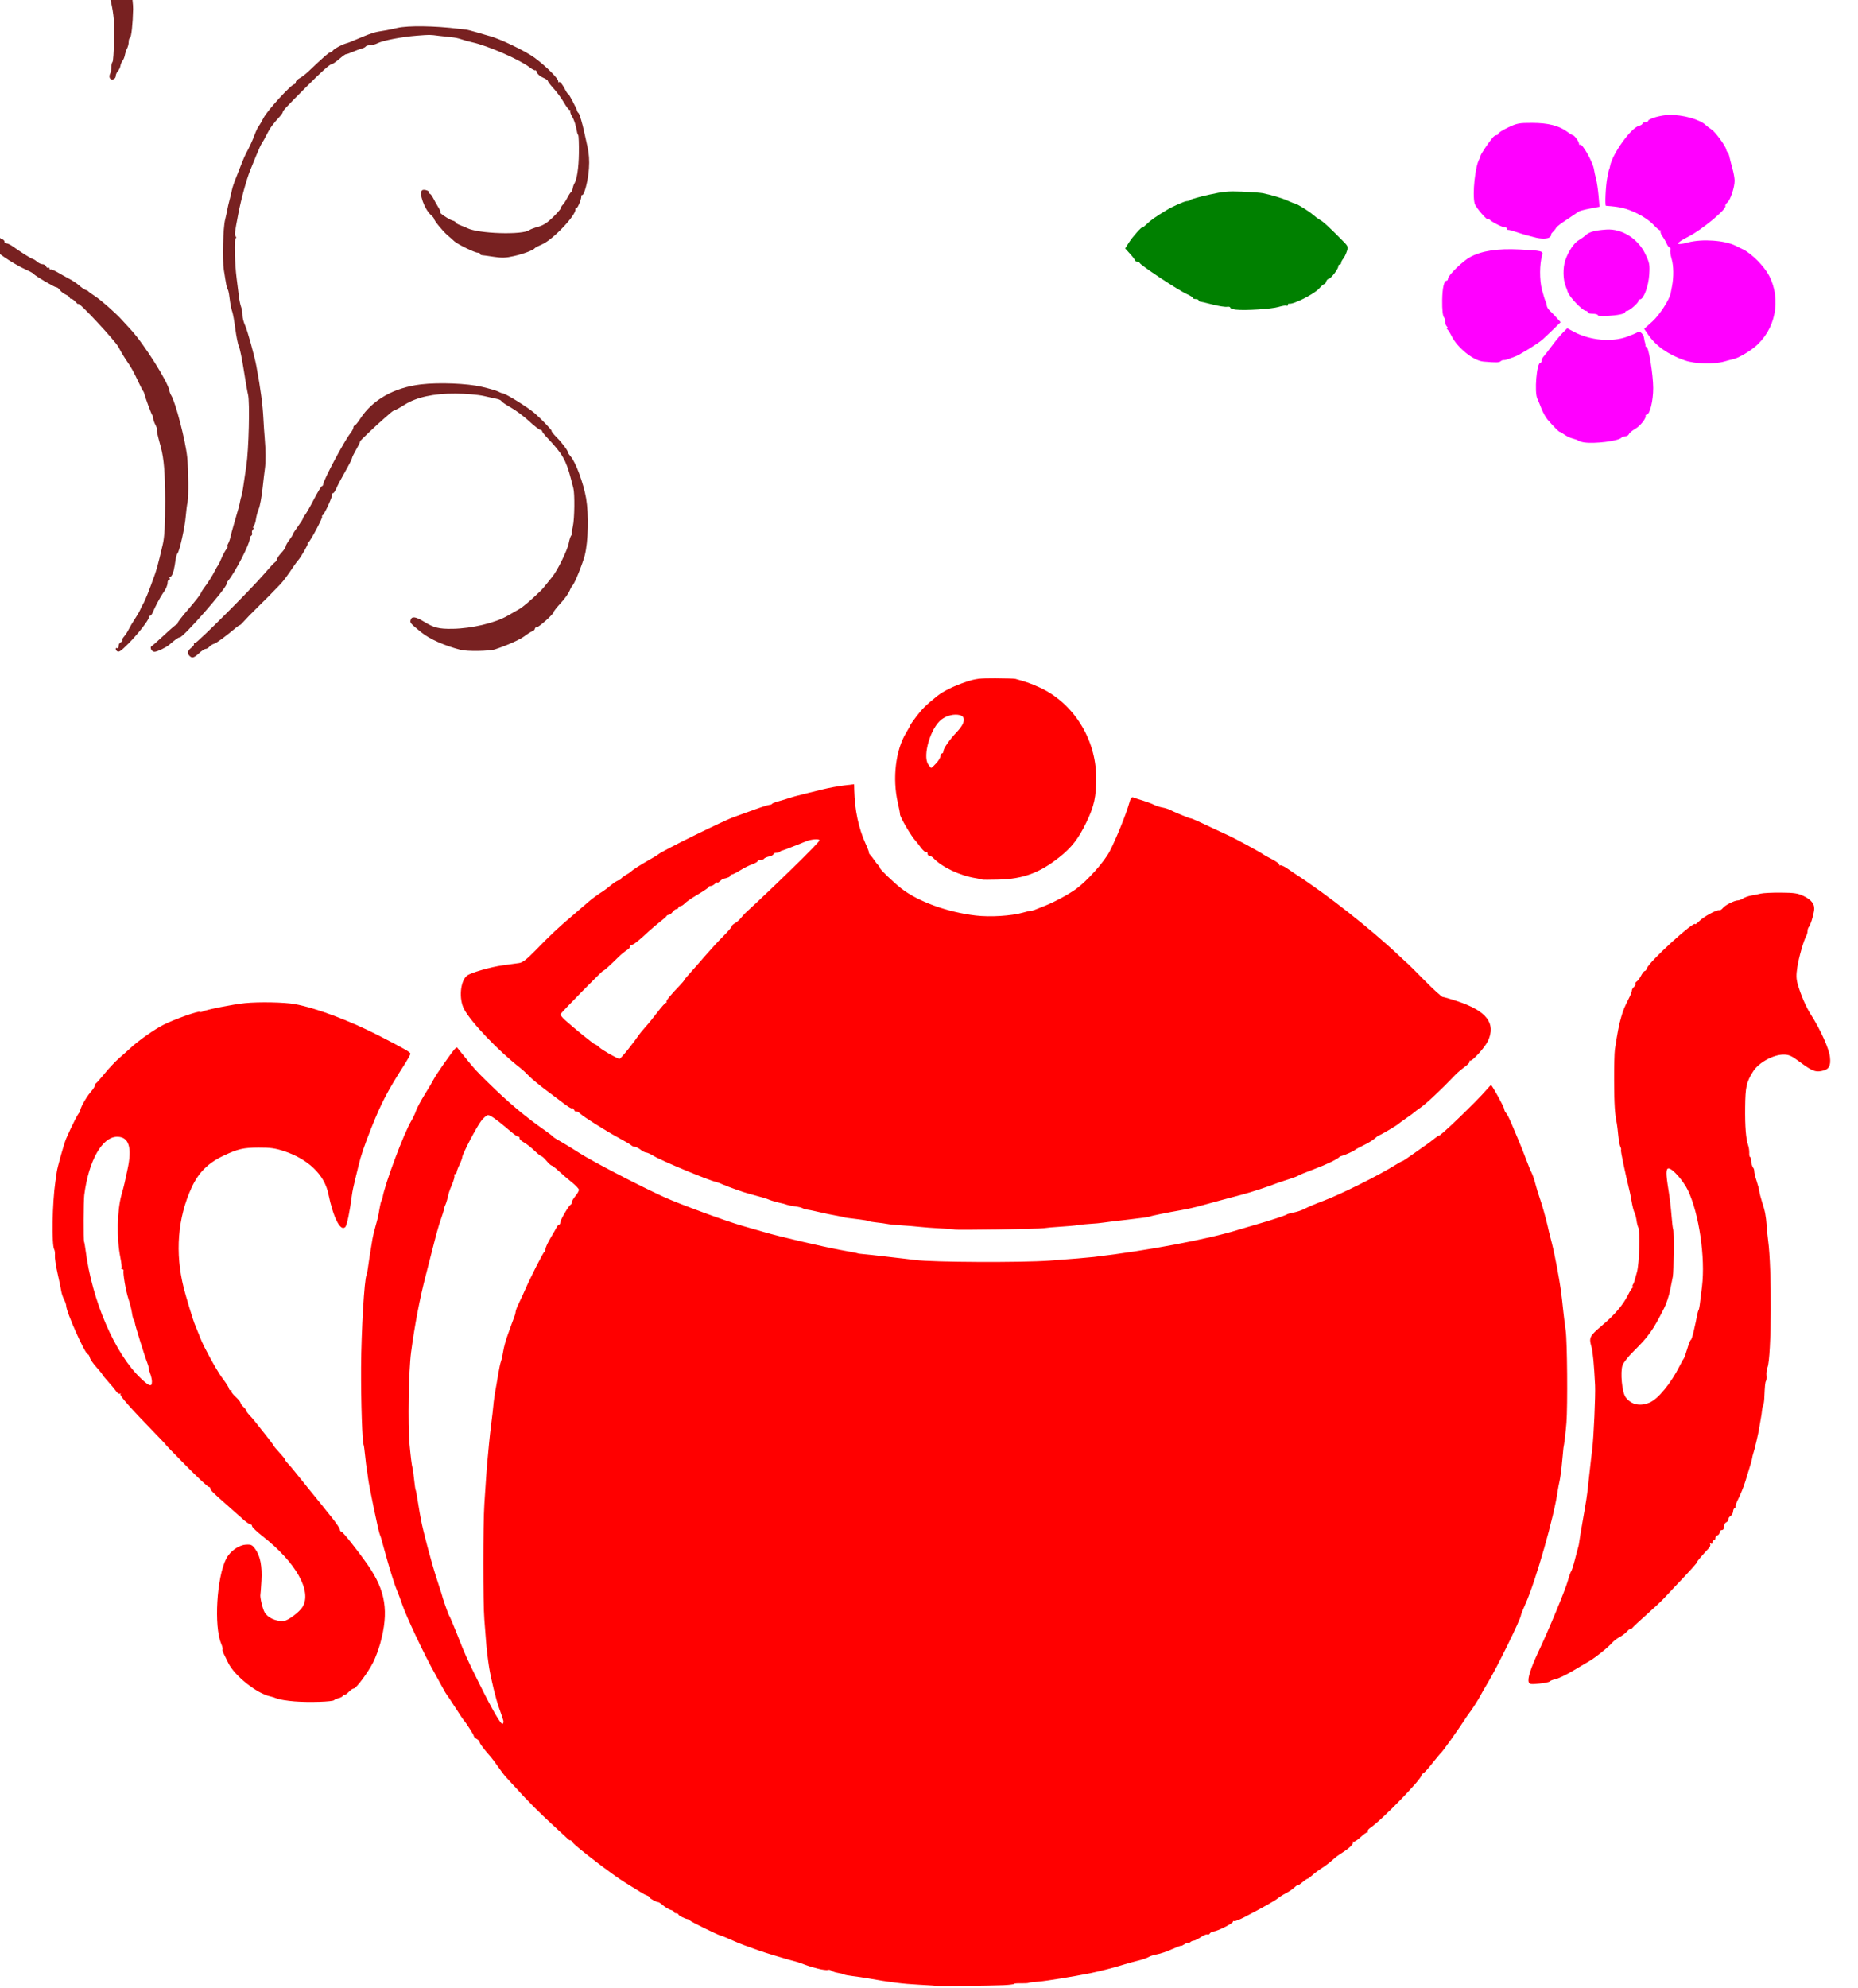 <?xml version="1.0" encoding="UTF-8" standalone="no"?>
<!-- Created with Inkscape (http://www.inkscape.org/) -->
<svg
   xmlns:dc="http://purl.org/dc/elements/1.1/"
   xmlns:cc="http://creativecommons.org/ns#"
   xmlns:rdf="http://www.w3.org/1999/02/22-rdf-syntax-ns#"
   xmlns:svg="http://www.w3.org/2000/svg"
   xmlns="http://www.w3.org/2000/svg"
   xmlns:sodipodi="http://sodipodi.sourceforge.net/DTD/sodipodi-0.dtd"
   xmlns:inkscape="http://www.inkscape.org/namespaces/inkscape"
   id="svg3353"
   sodipodi:version="0.32"
   inkscape:version="0.46"
   width="1290"
   height="1380"
   version="1.0"
   sodipodi:docname="TeaPot.svg"
   inkscape:output_extension="org.inkscape.output.svg.inkscape">
  <defs
     id="defs3356">
    <inkscape:perspective
       sodipodi:type="inkscape:persp3d"
       inkscape:vp_x="0 : 526.18109 : 1"
       inkscape:vp_y="0 : 1000 : 0"
       inkscape:vp_z="744.09448 : 526.18109 : 1"
       inkscape:persp3d-origin="372.04724 : 350.78739 : 1"
       id="perspective3360" />
  </defs>
  <sodipodi:namedview
     inkscape:window-height="1002"
     inkscape:window-width="1280"
     inkscape:pageshadow="2"
     inkscape:pageopacity="0.0"
     guidetolerance="10.0"
     gridtolerance="10.0"
     objecttolerance="10.0"
     borderopacity="1.0"
     bordercolor="#666666"
     pagecolor="#ffffff"
     id="base"
     showgrid="false"
     inkscape:zoom="0.33478261"
     inkscape:cx="640.55644"
     inkscape:cy="386.39858"
     inkscape:window-x="1276"
     inkscape:window-y="92"
     inkscape:current-layer="svg3353" />
  <path
     id="path3402"
     style="fill:#ff0000"
     d="M 650.712,1378.359 C 650.588,1378.246 644.862,1377.86 637.987,1377.503 C 626.796,1376.921 618.236,1375.851 602.487,1373.066 C 599.737,1372.58 595.066,1371.895 592.107,1371.543 C 589.147,1371.192 586.307,1370.646 585.795,1370.33 C 585.283,1370.013 583.43,1369.531 581.676,1369.257 C 579.922,1368.984 577.93,1368.302 577.25,1367.742 C 576.569,1367.182 575.412,1366.955 574.679,1367.236 C 573.945,1367.518 570.902,1367.12 567.916,1366.352 C 562.927,1365.07 561.214,1364.524 555.487,1362.391 C 554.387,1361.981 552.98,1361.537 552.361,1361.404 C 549.375,1360.761 529.921,1354.943 527.487,1353.964 C 526.387,1353.522 523.237,1352.395 520.487,1351.459 C 517.737,1350.524 514.137,1349.17 512.487,1348.449 C 502.935,1344.277 501.385,1343.632 500.375,1343.41 C 498.363,1342.968 479.498,1333.713 478.987,1332.917 C 478.712,1332.489 478.037,1332.084 477.487,1332.017 C 475.556,1331.781 470.987,1329.452 470.987,1328.704 C 470.987,1328.288 470.312,1327.948 469.487,1327.948 C 468.662,1327.948 467.987,1327.547 467.987,1327.056 C 467.987,1326.566 466.947,1325.904 465.675,1325.585 C 464.404,1325.266 462.072,1323.894 460.492,1322.537 C 458.913,1321.18 457.366,1320.121 457.054,1320.184 C 456.047,1320.385 450.987,1317.65 450.987,1316.904 C 450.987,1316.507 450.2,1315.917 449.237,1315.594 C 448.275,1315.271 446.604,1314.431 445.525,1313.727 C 443.737,1312.562 438.031,1309.029 433.801,1306.468 C 425.698,1301.563 399.485,1281.496 397.524,1278.697 C 396.679,1277.49 395.987,1276.828 395.987,1277.226 C 395.987,1277.623 395.154,1277.161 394.136,1276.198 C 393.119,1275.236 388.126,1270.623 383.042,1265.948 C 373.88,1257.522 366.389,1249.966 357.893,1240.58 C 355.47,1237.902 352.571,1234.752 351.45,1233.58 C 350.33,1232.407 347.871,1229.198 345.984,1226.448 C 344.098,1223.698 341.757,1220.548 340.782,1219.448 C 335.874,1213.907 332.987,1210.076 332.987,1209.101 C 332.987,1208.506 332.087,1207.537 330.987,1206.948 C 329.887,1206.359 328.987,1205.457 328.987,1204.942 C 328.987,1204.122 323.347,1195.283 321.972,1193.948 C 321.689,1193.673 318.996,1189.623 315.987,1184.948 C 312.978,1180.273 310.285,1176.223 310.002,1175.948 C 309.719,1175.673 308.536,1173.648 307.373,1171.448 C 306.21,1169.248 303.735,1164.748 301.873,1161.448 C 294.601,1148.563 282.03,1121.916 279.099,1113.172 C 278.043,1110.024 276.427,1105.694 275.508,1103.55 C 273.785,1099.532 270.125,1087.728 266.793,1075.448 C 264.506,1067.016 264.453,1066.84 263.662,1064.948 C 262.719,1062.694 256.152,1031.112 255.551,1025.948 C 255.264,1023.473 254.846,1020.548 254.624,1019.448 C 254.401,1018.348 253.903,1014.305 253.517,1010.463 C 253.13,1006.621 252.678,1003.246 252.512,1002.963 C 251.52,1001.275 250.59,973.433 250.706,948.948 C 250.824,924.102 252.991,887.369 254.48,884.959 C 254.726,884.561 255.175,882.258 255.479,879.842 C 255.961,876.001 257.041,869.115 258.645,859.664 C 258.905,858.132 259.769,854.532 260.566,851.664 C 262.539,844.555 262.648,844.079 263.484,838.948 C 263.888,836.473 264.491,833.998 264.824,833.448 C 265.158,832.898 265.516,831.885 265.621,831.196 C 266.954,822.407 280.429,786.424 285.561,777.948 C 286.726,776.023 288.203,772.873 288.843,770.948 C 289.483,769.023 292.252,763.848 294.998,759.448 C 297.743,755.048 300.529,750.323 301.191,748.948 C 302.512,746.2 313.633,730.262 315.753,728.079 C 316.484,727.326 317.227,726.876 317.403,727.079 C 317.579,727.282 319.828,730.054 322.4,733.239 C 329.784,742.382 330.041,742.665 338.747,751.223 C 353.193,765.424 364.483,774.902 379.372,785.33 C 381.635,786.915 383.712,788.542 383.987,788.945 C 384.262,789.349 386.287,790.652 388.487,791.84 C 390.687,793.028 396.987,796.882 402.487,800.404 C 411.442,806.137 443.841,822.973 460.987,830.802 C 471.686,835.687 504.532,847.749 515.487,850.815 C 519.337,851.893 526.312,853.899 530.987,855.274 C 541.233,858.287 571.03,865.242 583.487,867.529 C 594.285,869.511 595.487,869.752 595.487,869.94 C 595.487,870.019 597.512,870.261 599.987,870.476 C 602.462,870.692 608.312,871.33 612.987,871.894 C 617.662,872.459 623.737,873.156 626.487,873.442 C 629.237,873.728 633.357,874.216 635.642,874.525 C 647.182,876.085 709.571,876.369 728.73,874.947 C 745.015,873.739 755.357,872.882 759.487,872.399 C 796.427,868.076 838.973,860.065 859.987,853.474 C 862.462,852.698 867.862,851.108 871.987,849.941 C 881.641,847.209 892.209,843.739 893.487,842.88 C 894.037,842.511 896.287,841.887 898.487,841.493 C 900.687,841.1 904.062,839.922 905.987,838.876 C 907.912,837.83 913.762,835.368 918.987,833.404 C 930.945,828.91 957.821,815.497 968.971,808.458 C 971.158,807.078 973.222,805.948 973.559,805.948 C 973.895,805.948 977.466,803.586 981.494,800.698 C 985.522,797.811 989.818,794.773 991.041,793.948 C 992.265,793.123 994.553,791.396 996.126,790.109 C 997.7,788.823 998.987,787.974 998.987,788.223 C 998.987,789.635 1025.709,763.934 1031.873,756.593 C 1033.654,754.473 1035.221,752.898 1035.357,753.093 C 1038.097,757.039 1044.243,768.384 1044.347,769.69 C 1044.424,770.657 1044.999,771.898 1045.624,772.448 C 1046.249,772.998 1047.979,776.373 1049.468,779.948 C 1050.957,783.523 1053.233,788.923 1054.525,791.948 C 1055.818,794.973 1058.044,800.598 1059.471,804.448 C 1060.898,808.298 1062.655,812.573 1063.375,813.948 C 1064.095,815.323 1065.253,818.698 1065.949,821.448 C 1066.644,824.198 1068.037,828.758 1069.043,831.582 C 1070.61,835.98 1073.195,845.128 1074.586,851.198 C 1074.806,852.161 1075.168,853.736 1075.388,854.698 C 1075.609,855.661 1076.533,859.309 1077.443,862.805 C 1078.353,866.301 1079.935,873.726 1080.959,879.305 C 1083.531,893.322 1083.899,895.894 1085.481,910.948 C 1085.799,913.973 1086.508,919.606 1087.056,923.467 C 1088.111,930.886 1088.473,975.588 1087.575,987.448 C 1087.131,993.311 1085.958,1003.096 1085.478,1004.948 C 1085.407,1005.223 1084.998,1009.498 1084.571,1014.448 C 1084.144,1019.398 1083.348,1025.473 1082.802,1027.948 C 1082.257,1030.423 1081.69,1033.348 1081.543,1034.448 C 1079.194,1052.018 1066.3,1097.257 1059.072,1113.291 C 1057.375,1117.055 1055.987,1120.53 1055.987,1121.014 C 1055.987,1123.465 1039.296,1157.503 1032.973,1167.948 C 1030.808,1171.523 1028.483,1175.573 1027.805,1176.948 C 1026.609,1179.376 1021.414,1187.429 1019.741,1189.448 C 1019.286,1189.998 1017.692,1192.334 1016.2,1194.64 C 1011.825,1201.4 1001.837,1215.362 1000.6,1216.448 C 999.973,1216.998 997.065,1220.486 994.137,1224.198 C 991.21,1227.911 988.404,1230.948 987.901,1230.948 C 987.398,1230.948 986.987,1231.456 986.987,1232.077 C 986.987,1234.85 958.934,1263.661 951.477,1268.547 C 950.117,1269.438 949.259,1270.579 949.57,1271.082 C 949.881,1271.586 949.765,1271.886 949.311,1271.75 C 948.858,1271.614 946.711,1273.149 944.54,1275.163 C 942.37,1277.176 940.163,1278.557 939.636,1278.231 C 939.109,1277.906 938.957,1278.091 939.298,1278.643 C 939.949,1279.695 937.092,1282.548 932.314,1285.617 C 928.493,1288.071 927.949,1288.483 924.487,1291.544 C 922.837,1293.003 919.719,1295.322 917.558,1296.698 C 915.397,1298.074 912.476,1300.268 911.068,1301.574 C 909.66,1302.88 908.2,1303.948 907.824,1303.948 C 907.448,1303.948 905.756,1305.113 904.064,1306.537 C 902.372,1307.961 900.987,1308.843 900.987,1308.498 C 900.987,1308.153 899.975,1308.827 898.737,1309.996 C 897.5,1311.166 894.786,1312.999 892.707,1314.071 C 890.627,1315.143 888.081,1316.743 887.048,1317.628 C 885.216,1319.196 876.998,1323.824 864.093,1330.554 C 860.576,1332.388 857.314,1333.65 856.843,1333.359 C 856.372,1333.068 855.987,1333.274 855.987,1333.816 C 855.987,1334.97 845.353,1340.319 842.627,1340.537 C 841.604,1340.619 840.417,1341.252 839.989,1341.945 C 839.561,1342.638 838.785,1342.942 838.266,1342.62 C 837.746,1342.299 835.695,1343.142 833.707,1344.492 C 831.719,1345.843 829.484,1346.948 828.74,1346.948 C 827.996,1346.948 826.847,1347.488 826.187,1348.148 C 825.527,1348.808 824.987,1348.981 824.987,1348.533 C 824.987,1348.085 823.862,1348.455 822.487,1349.356 C 821.112,1350.257 819.987,1350.778 819.987,1350.513 C 819.987,1350.248 817.093,1351.33 813.556,1352.917 C 810.018,1354.504 805.419,1356.074 803.335,1356.405 C 801.251,1356.736 798.632,1357.577 797.516,1358.273 C 796.4,1358.968 793.012,1360.121 789.987,1360.835 C 786.962,1361.548 782.012,1362.926 778.987,1363.896 C 773.94,1365.515 763.082,1368.29 756.987,1369.518 C 745.495,1371.835 726.052,1374.985 721.141,1375.327 C 717.831,1375.557 714.755,1375.949 714.305,1376.198 C 713.855,1376.447 711.35,1376.593 708.737,1376.523 C 706.125,1376.453 703.987,1376.64 703.987,1376.94 C 703.987,1377.239 700.725,1377.635 696.737,1377.819 C 688.08,1378.219 651.034,1378.654 650.712,1378.359 z M 349.459,1194.177 C 349.236,1193.226 347.908,1189.298 346.507,1185.448 C 344.32,1179.44 340.868,1165.311 339.542,1156.948 C 338.683,1151.531 337.746,1143.435 337.414,1138.565 C 337.222,1135.751 336.71,1129.173 336.276,1123.948 C 335.356,1112.873 335.365,1057.809 336.289,1043.948 C 336.637,1038.723 337.155,1030.848 337.439,1026.448 C 337.724,1022.048 338.185,1016.198 338.465,1013.448 C 338.744,1010.698 339.229,1005.523 339.542,1001.948 C 339.856,998.373 340.584,991.848 341.161,987.448 C 341.738,983.048 342.333,977.835 342.483,975.863 C 342.732,972.588 343.629,966.507 344.611,961.448 C 344.824,960.348 345.453,956.647 346.008,953.223 C 346.563,949.8 347.399,945.975 347.866,944.723 C 348.333,943.472 349.031,940.294 349.418,937.66 C 349.804,935.027 351.246,929.852 352.62,926.16 C 353.995,922.469 355.246,918.998 355.4,918.448 C 355.554,917.898 356.199,916.181 356.833,914.633 C 357.468,913.085 357.987,911.209 357.987,910.465 C 357.987,909.721 359.058,906.938 360.367,904.28 C 361.676,901.623 363.516,897.648 364.455,895.448 C 367.893,887.396 377.25,868.948 377.896,868.948 C 378.262,868.948 378.63,868.038 378.714,866.925 C 378.798,865.813 380.356,862.404 382.177,859.35 C 383.997,856.296 385.931,852.931 386.474,851.873 C 387.017,850.814 387.805,849.948 388.224,849.948 C 388.644,849.948 388.987,849.28 388.987,848.463 C 388.987,846.832 394.933,836.649 396.198,836.115 C 396.632,835.931 396.987,835.178 396.987,834.441 C 396.987,833.704 398.112,831.765 399.487,830.13 C 400.862,828.496 401.965,826.549 401.937,825.804 C 401.91,825.058 399.627,822.648 396.864,820.448 C 394.1,818.248 390.036,814.761 387.832,812.698 C 385.627,810.636 383.451,808.948 382.994,808.948 C 382.538,808.948 380.934,807.486 379.43,805.698 C 377.926,803.911 376.31,802.448 375.838,802.448 C 375.367,802.448 373.187,800.706 370.993,798.577 C 368.799,796.448 365.538,793.9 363.746,792.915 C 361.953,791.93 360.6,790.634 360.737,790.036 C 360.875,789.438 360.542,788.948 359.998,788.948 C 358.988,788.948 357.405,787.782 351.08,782.378 C 344.788,777.002 340.343,773.948 338.81,773.948 C 337.991,773.948 335.943,775.664 334.257,777.762 C 331.08,781.715 321.013,800.949 320.953,803.18 C 320.934,803.877 320.05,806.248 318.987,808.448 C 317.924,810.648 317.04,813.011 317.021,813.698 C 317.002,814.386 316.51,814.948 315.928,814.948 C 315.346,814.948 315.139,815.385 315.469,815.918 C 315.798,816.452 315.118,819.097 313.957,821.796 C 312.796,824.495 311.723,827.321 311.573,828.076 C 310.983,831.042 309.681,835.499 309.128,836.448 C 308.807,836.998 308.421,838.241 308.27,839.211 C 308.119,840.18 307.078,843.555 305.957,846.711 C 304.836,849.866 302.858,856.723 301.563,861.948 C 300.267,867.173 297.604,877.575 295.645,885.064 C 291.531,900.794 287.873,919.902 285.426,938.448 C 283.71,951.454 283.081,988.771 284.347,1002.448 C 285.183,1011.47 285.875,1017.004 286.396,1018.818 C 286.654,1019.715 287.163,1023.373 287.528,1026.948 C 287.892,1030.523 288.365,1033.734 288.577,1034.083 C 288.789,1034.432 289.398,1037.582 289.929,1041.083 C 290.461,1044.584 291.121,1048.573 291.396,1049.948 C 291.671,1051.323 292.099,1053.613 292.346,1055.037 C 293.503,1061.695 299.565,1084.553 302.798,1094.448 C 304.775,1100.498 306.442,1105.673 306.503,1105.948 C 307.122,1108.746 311.221,1120.542 311.861,1121.371 C 312.319,1121.963 314.825,1127.848 317.429,1134.448 C 323.399,1149.58 323.757,1150.375 332.642,1168.287 C 341.819,1186.789 347.837,1197.159 348.983,1196.45 C 349.468,1196.151 349.682,1195.128 349.459,1194.177 z M 204.487,1180.857 C 199.537,1180.461 194.137,1179.605 192.487,1178.954 C 190.837,1178.303 188.716,1177.614 187.774,1177.424 C 178.462,1175.539 162.759,1163.066 158.46,1154.137 C 157.483,1152.108 156.088,1149.274 155.361,1147.838 C 154.634,1146.403 154.259,1145.01 154.526,1144.742 C 154.794,1144.474 154.35,1142.668 153.539,1140.728 C 148.467,1128.589 150.454,1094.942 157.01,1081.948 C 159.623,1076.768 165.646,1072.406 170.633,1072.08 C 174.318,1071.84 175.05,1072.18 177.203,1075.129 C 180.699,1079.917 182.091,1087.04 181.509,1097.166 C 181.234,1101.961 180.919,1106.236 180.81,1106.666 C 180.373,1108.389 182.305,1116.606 183.719,1119.035 C 185.985,1122.927 191.597,1125.462 197.066,1125.063 C 199.876,1124.858 207.85,1118.906 210.022,1115.391 C 216.791,1104.438 205.487,1084.365 182.339,1066.233 C 178.295,1063.066 174.987,1059.906 174.987,1059.211 C 174.987,1058.516 174.424,1057.936 173.737,1057.921 C 173.049,1057.907 170.65,1056.219 168.406,1054.171 C 166.161,1052.124 161.231,1047.748 157.45,1044.448 C 147.921,1036.131 145.987,1034.198 145.987,1032.994 C 145.987,1032.419 145.471,1031.948 144.84,1031.948 C 144.209,1031.948 137.232,1025.423 129.335,1017.448 C 121.438,1009.473 115.121,1002.948 115.297,1002.948 C 115.472,1002.948 111.762,998.997 107.052,994.168 C 90.949,977.662 83.03,968.687 83.663,967.663 C 84.011,967.1 83.826,966.93 83.251,967.285 C 82.676,967.64 81.523,966.922 80.688,965.689 C 79.854,964.457 77.343,961.423 75.107,958.948 C 72.872,956.473 71.031,954.205 71.015,953.908 C 71,953.611 69.169,951.361 66.946,948.908 C 64.724,946.455 62.65,943.436 62.338,942.198 C 62.026,940.961 61.423,939.948 60.999,939.948 C 59.133,939.948 45.987,910.539 45.987,906.363 C 45.987,905.53 45.304,903.528 44.469,901.914 C 43.634,900.299 42.773,897.734 42.556,896.213 C 42.338,894.692 41.195,889.185 40.016,883.975 C 38.837,878.764 37.99,873.133 38.134,871.46 C 38.278,869.788 38.066,867.885 37.662,867.232 C 35.822,864.254 36.317,834.465 38.443,820.233 C 38.79,817.915 39.24,814.765 39.443,813.233 C 39.859,810.105 44.53,793.529 45.864,790.448 C 49.975,780.955 54.607,771.948 55.38,771.948 C 55.897,771.948 56.058,771.685 55.737,771.365 C 54.872,770.5 59.456,761.969 62.945,757.948 C 64.616,756.023 65.983,753.923 65.985,753.281 C 65.986,752.64 66.324,751.965 66.737,751.781 C 67.149,751.598 69.868,748.523 72.778,744.948 C 75.687,741.373 80.149,736.648 82.693,734.448 C 85.236,732.248 88.705,729.147 90.402,727.556 C 96.06,722.253 107.414,714.282 113.869,711.082 C 121.518,707.291 137.877,701.505 138.679,702.307 C 138.993,702.621 139.978,702.491 140.868,702.019 C 143.31,700.723 161.762,697.073 170.117,696.232 C 179.806,695.258 197.716,695.612 204.778,696.917 C 219.617,699.66 243.187,708.526 263.487,719.001 C 281.41,728.249 284.969,730.301 284.979,731.39 C 284.983,731.908 282.813,735.733 280.157,739.89 C 268.948,757.428 264.645,765.705 257.773,782.948 C 253.135,794.583 250.425,802.57 248.949,808.948 C 248.503,810.873 247.4,815.373 246.496,818.948 C 245.593,822.523 244.655,827.023 244.413,828.948 C 242.948,840.568 240.902,850.462 239.718,851.646 C 236.369,854.994 231.401,845.206 227.944,828.448 C 225.223,815.258 213.817,804.367 196.987,798.889 C 190.991,796.938 187.481,796.459 179.487,796.504 C 168.923,796.563 165.271,797.405 155.335,802.069 C 144.481,807.164 137.895,813.718 133.017,824.281 C 123.344,845.224 121.442,869.569 127.576,893.948 C 128.946,899.394 134.137,916.564 134.982,918.448 C 135.476,919.548 136.832,922.923 137.997,925.948 C 139.161,928.973 140.812,932.798 141.666,934.448 C 147.831,946.356 151.659,952.924 155.059,957.427 C 157.219,960.289 158.987,963.151 158.987,963.789 C 158.987,964.426 159.512,964.948 160.154,964.948 C 160.795,964.948 161.032,965.236 160.681,965.588 C 160.329,965.94 161.604,967.659 163.514,969.409 C 165.424,971.158 166.987,973.051 166.987,973.614 C 166.987,974.177 167.887,975.453 168.987,976.448 C 170.087,977.444 170.987,978.618 170.987,979.058 C 170.987,979.497 171.999,980.924 173.237,982.228 C 174.474,983.531 176.162,985.475 176.987,986.546 C 177.812,987.617 181.074,991.722 184.237,995.668 C 187.399,999.613 189.987,1003.071 189.987,1003.351 C 189.987,1003.632 191.781,1005.793 193.975,1008.155 C 196.168,1010.516 197.968,1012.768 197.975,1013.159 C 197.981,1013.55 198.802,1014.675 199.799,1015.659 C 200.796,1016.643 203.378,1019.698 205.538,1022.448 C 207.697,1025.198 211.719,1030.197 214.476,1033.557 C 219.46,1039.632 221.059,1041.614 230.856,1053.862 C 233.678,1057.39 235.987,1060.877 235.987,1061.612 C 235.987,1062.347 236.4,1062.948 236.904,1062.948 C 237.922,1062.948 248.107,1075.772 255.344,1086.165 C 267.8,1104.054 270.087,1118.447 263.998,1140.64 C 262.881,1144.714 260.67,1150.615 259.085,1153.754 C 255.525,1160.806 247.253,1171.948 245.577,1171.948 C 244.894,1171.948 243.292,1173.059 242.016,1174.417 C 240.74,1175.775 239.312,1176.649 238.842,1176.358 C 238.372,1176.068 237.987,1176.298 237.987,1176.87 C 237.987,1177.442 236.749,1178.213 235.237,1178.583 C 233.724,1178.953 232.262,1179.584 231.987,1179.986 C 231.207,1181.124 214.454,1181.655 204.487,1180.857 z M 105.489,958.86 C 105.489,957.533 104.924,954.994 104.233,953.216 C 103.541,951.438 103.056,949.638 103.156,949.216 C 103.255,948.794 102.868,947.323 102.295,945.948 C 100.67,942.043 93.696,919.622 93.586,917.948 C 93.531,917.123 93.202,916.223 92.855,915.948 C 92.507,915.673 91.964,913.578 91.647,911.293 C 91.331,909.008 90.187,904.508 89.106,901.293 C 87.356,896.093 85.253,883.68 85.785,881.698 C 85.896,881.286 85.51,880.948 84.928,880.948 C 84.345,880.948 84.098,880.578 84.377,880.126 C 84.657,879.673 84.3,876.411 83.585,872.876 C 80.9,859.613 81.282,839.921 84.438,828.948 C 85.308,825.923 86.247,822.323 86.525,820.948 C 86.802,819.573 87.689,815.458 88.496,811.804 C 91.863,796.552 89.561,789.059 81.487,788.984 C 70.986,788.885 61.562,805.473 58.497,829.448 C 57.979,833.5 57.86,860.924 58.357,861.773 C 58.574,862.144 59.036,864.698 59.383,867.448 C 63.834,902.7 79.711,939.566 97.827,956.714 C 103.716,962.288 105.486,962.784 105.489,958.86 z M 1061.388,1167.55 C 1060.427,1165.046 1062.795,1157.668 1068.322,1145.948 C 1075.604,1130.505 1086.883,1103.259 1088.583,1097.005 C 1089.396,1094.012 1090.431,1091.087 1090.882,1090.505 C 1091.333,1089.924 1092.489,1086.298 1093.451,1082.448 C 1094.413,1078.598 1095.431,1074.773 1095.713,1073.948 C 1095.996,1073.123 1096.348,1071.323 1096.496,1069.948 C 1096.644,1068.573 1097.72,1062.048 1098.887,1055.448 C 1101.32,1041.685 1101.857,1038.203 1102.513,1031.948 C 1102.773,1029.473 1103.245,1025.198 1103.563,1022.448 C 1103.88,1019.698 1104.334,1015.648 1104.571,1013.448 C 1104.808,1011.248 1105.23,1007.648 1105.51,1005.448 C 1106.499,997.678 1107.798,968.356 1107.459,961.448 C 1106.764,947.292 1105.905,938.148 1104.958,934.847 C 1103.07,928.264 1103.518,927.373 1112.545,919.726 C 1121.279,912.327 1126.974,905.581 1130.506,898.448 C 1131.596,896.248 1132.937,894.117 1133.487,893.713 C 1134.037,893.309 1134.123,892.972 1133.678,892.963 C 1133.233,892.955 1133.22,892.386 1133.65,891.698 C 1134.079,891.011 1134.545,889.998 1134.685,889.448 C 1134.825,888.898 1135.652,885.973 1136.523,882.948 C 1138.179,877.198 1138.883,854.207 1137.473,851.925 C 1137.069,851.272 1136.521,849.097 1136.255,847.093 C 1135.989,845.088 1135.343,842.64 1134.819,841.652 C 1134.295,840.664 1133.463,837.514 1132.969,834.652 C 1132.475,831.79 1131.852,828.548 1131.584,827.448 C 1128.237,813.715 1125.052,798.549 1125.434,798.168 C 1125.699,797.902 1125.516,796.937 1125.026,796.022 C 1124.537,795.107 1123.873,791.515 1123.552,788.04 C 1123.231,784.564 1122.766,780.759 1122.518,779.584 C 1121.168,773.169 1120.762,766.709 1120.687,750.448 C 1120.641,740.548 1120.874,730.648 1121.206,728.448 C 1122.956,716.83 1124.103,710.916 1125.57,705.948 C 1127.134,700.648 1127.646,699.416 1131.313,692.117 C 1132.234,690.285 1132.987,688.203 1132.987,687.489 C 1132.987,686.776 1133.657,685.637 1134.476,684.957 C 1135.295,684.278 1135.736,683.35 1135.455,682.896 C 1135.174,682.442 1135.568,681.706 1136.331,681.26 C 1137.092,680.813 1138.464,678.986 1139.377,677.198 C 1140.291,675.411 1141.447,673.948 1141.945,673.948 C 1142.444,673.948 1143.128,673.079 1143.465,672.018 C 1144.888,667.534 1176.987,638.271 1176.987,641.457 C 1176.987,641.812 1178.263,640.83 1179.822,639.275 C 1182.927,636.178 1191.794,631.359 1193.662,631.753 C 1194.308,631.89 1195.433,631.202 1196.162,630.225 C 1197.614,628.277 1204.173,624.948 1206.556,624.948 C 1207.382,624.948 1209.054,624.309 1210.272,623.527 C 1211.49,622.746 1214.062,621.852 1215.987,621.54 C 1217.912,621.228 1220.837,620.63 1222.487,620.21 C 1224.137,619.791 1230.437,619.485 1236.487,619.531 C 1245.724,619.601 1248.238,619.974 1252.175,621.862 C 1257.985,624.648 1260.209,627.797 1259.47,632.187 C 1258.714,636.686 1256.922,642.257 1255.866,643.398 C 1255.383,643.921 1254.987,645.164 1254.987,646.162 C 1254.987,647.159 1254.547,648.757 1254.008,649.712 C 1252.201,652.92 1248.939,664.388 1247.862,671.32 C 1247.046,676.579 1247.096,679.278 1248.077,682.82 C 1250.113,690.166 1253.867,698.856 1257.386,704.364 C 1263.978,714.686 1269.916,727.885 1270.532,733.588 C 1271.233,740.078 1269.823,742.381 1264.545,743.371 C 1260.22,744.183 1257.893,743.199 1249.6,737.052 C 1243.754,732.719 1242.045,731.948 1238.286,731.948 C 1231.192,731.948 1221.056,737.528 1217.268,743.519 C 1212.499,751.061 1211.791,754.197 1211.638,768.448 C 1211.49,782.133 1212.162,790.451 1213.79,795.124 C 1214.236,796.402 1214.554,798.686 1214.497,800.198 C 1214.44,801.711 1214.656,802.948 1214.976,802.948 C 1215.296,802.948 1215.618,803.736 1215.69,804.698 C 1215.899,807.482 1216.539,809.833 1217.291,810.586 C 1217.674,810.968 1217.987,812.091 1217.987,813.08 C 1217.987,814.069 1218.704,816.989 1219.58,819.569 C 1220.455,822.149 1221.321,825.427 1221.503,826.854 C 1221.686,828.281 1222.495,831.473 1223.301,833.948 C 1225.477,840.626 1226.053,843.575 1226.6,850.857 C 1226.873,854.482 1227.318,859.023 1227.589,860.948 C 1230.277,880.048 1229.966,941.891 1227.145,949.109 C 1226.572,950.572 1226.249,953.047 1226.425,954.609 C 1226.602,956.17 1226.47,957.898 1226.132,958.448 C 1225.545,959.402 1225.341,961.461 1224.943,970.448 C 1224.846,972.648 1224.495,974.897 1224.165,975.446 C 1223.834,975.994 1223.47,977.569 1223.356,978.946 C 1223.242,980.322 1222.882,982.798 1222.556,984.448 C 1222.229,986.098 1221.729,989.023 1221.444,990.948 C 1220.901,994.616 1218.156,1006.373 1217.242,1008.948 C 1216.949,1009.773 1216.626,1011.123 1216.523,1011.948 C 1216.356,1013.294 1215.701,1015.533 1211.844,1027.948 C 1210.553,1032.106 1208.414,1037.367 1206.426,1041.279 C 1205.634,1042.836 1204.987,1044.749 1204.987,1045.529 C 1204.987,1046.31 1204.633,1046.948 1204.2,1046.948 C 1203.767,1046.948 1203.339,1047.93 1203.248,1049.131 C 1203.158,1050.332 1202.387,1051.704 1201.535,1052.181 C 1200.684,1052.658 1199.987,1053.714 1199.987,1054.529 C 1199.987,1055.344 1199.312,1056.27 1198.487,1056.586 C 1197.662,1056.903 1196.987,1058.239 1196.987,1059.555 C 1196.987,1061.015 1196.402,1061.948 1195.487,1061.948 C 1194.662,1061.948 1193.987,1062.637 1193.987,1063.479 C 1193.987,1064.322 1193.312,1065.27 1192.487,1065.586 C 1191.662,1065.903 1190.987,1066.789 1190.987,1067.555 C 1190.987,1068.321 1190.537,1068.948 1189.987,1068.948 C 1189.437,1068.948 1188.987,1069.65 1188.987,1070.507 C 1188.987,1071.431 1188.517,1071.775 1187.832,1071.353 C 1187.131,1070.919 1186.949,1071.077 1187.369,1071.757 C 1187.749,1072.372 1187.256,1073.711 1186.274,1074.734 C 1182.195,1078.977 1177.973,1083.948 1178.447,1083.948 C 1179.006,1083.948 1172.549,1091.139 1163.987,1100.052 C 1160.962,1103.201 1157.136,1107.278 1155.484,1109.113 C 1153.832,1110.947 1148.432,1116.028 1143.484,1120.403 C 1138.535,1124.779 1133.939,1129.054 1133.269,1129.903 C 1132.599,1130.753 1132.036,1131.087 1132.019,1130.647 C 1132.001,1130.206 1130.975,1130.929 1129.737,1132.253 C 1128.499,1133.578 1126.137,1135.358 1124.487,1136.209 C 1122.837,1137.061 1120.542,1138.813 1119.386,1140.103 C 1116.177,1143.685 1108.123,1150.159 1103.403,1152.948 C 1101.076,1154.323 1095.644,1157.528 1091.33,1160.071 C 1087.016,1162.614 1081.912,1165.033 1079.987,1165.447 C 1078.062,1165.861 1076.249,1166.57 1075.959,1167.023 C 1075.669,1167.476 1072.416,1168.156 1068.73,1168.533 C 1062.992,1169.121 1061.936,1168.98 1061.388,1167.55 z M 1145.246,973.484 C 1151.174,971.007 1160.063,960.214 1166.145,948.109 C 1167.433,945.545 1168.734,943.223 1169.035,942.948 C 1169.336,942.673 1170.42,939.636 1171.443,936.198 C 1172.466,932.761 1173.59,929.948 1173.939,929.948 C 1174.289,929.948 1175.209,927.136 1175.985,923.698 C 1177.486,917.049 1177.512,916.927 1178.323,912.715 C 1178.612,911.211 1179.071,909.621 1179.343,909.182 C 1179.807,908.43 1180.077,906.572 1181.697,892.948 C 1184.09,872.824 1179.678,842.569 1171.97,826.255 C 1168.847,819.646 1161.201,810.948 1158.513,810.948 C 1156.577,810.948 1156.556,814.608 1158.426,826.012 C 1159.198,830.722 1160.14,838.597 1160.518,843.512 C 1160.897,848.427 1161.416,852.797 1161.671,853.223 C 1162.293,854.259 1162.094,882.849 1161.444,885.982 C 1161.162,887.338 1160.31,891.608 1159.551,895.471 C 1158.792,899.334 1156.891,905.008 1155.329,908.08 C 1147.448,923.571 1144.683,927.463 1134.13,937.92 C 1130.538,941.479 1127.112,945.807 1126.517,947.537 C 1124.835,952.432 1126.181,966.388 1128.658,969.724 C 1132.523,974.931 1138.526,976.292 1145.246,973.484 z M 662.765,853.393 C 662.59,853.218 658.181,852.855 652.967,852.586 C 647.753,852.318 641.237,851.838 638.487,851.52 C 635.737,851.201 630.112,850.737 625.987,850.489 C 621.862,850.24 617.362,849.794 615.987,849.498 C 614.612,849.202 611.331,848.747 608.695,848.487 C 606.06,848.227 603.547,847.794 603.111,847.525 C 602.675,847.255 599.882,846.742 596.903,846.383 C 587.462,845.248 586.487,845.114 586.487,844.955 C 586.487,844.869 585.362,844.605 583.987,844.368 C 578.387,843.402 572.025,842.083 564.987,840.428 C 563.612,840.105 561.544,839.709 560.391,839.549 C 559.239,839.388 557.761,838.927 557.108,838.523 C 556.455,838.119 554.248,837.588 552.204,837.342 C 550.16,837.096 547.587,836.591 546.487,836.22 C 545.387,835.85 544.262,835.499 543.987,835.441 C 539.934,834.585 536.001,833.494 533.987,832.667 C 532.612,832.103 531.037,831.537 530.487,831.41 C 529.937,831.283 527.462,830.602 524.987,829.895 C 522.512,829.189 520.037,828.499 519.487,828.363 C 516.565,827.638 505.963,823.894 502.487,822.36 C 500.287,821.389 497.948,820.492 497.289,820.367 C 492.409,819.442 459.249,805.643 453.757,802.251 C 451.705,800.985 449.404,799.948 448.642,799.948 C 447.88,799.948 446.113,799.048 444.714,797.948 C 443.316,796.848 441.545,795.948 440.779,795.948 C 440.014,795.948 438.96,795.54 438.437,795.042 C 437.599,794.244 435.61,793.069 428.374,789.101 C 420.237,784.64 405.058,775.06 403.172,773.197 C 401.899,771.939 400.484,771.141 400.027,771.423 C 399.57,771.706 398.914,771.2 398.568,770.299 C 398.223,769.399 397.67,768.932 397.34,769.262 C 396.837,769.764 394.12,768.048 388.488,763.67 C 387.937,763.242 383.662,760.031 378.987,756.533 C 374.312,753.036 369.048,748.661 367.289,746.811 C 365.531,744.961 362.649,742.323 360.886,740.948 C 345.94,729.291 326.958,709.4 322.239,700.448 C 318.486,693.328 319.518,681.072 324.198,677.188 C 326.636,675.164 340.701,671.097 349.165,669.969 C 353.742,669.359 358.893,668.644 360.612,668.382 C 362.887,668.034 365.882,665.699 371.612,659.806 C 382.222,648.894 387.645,643.792 397.501,635.448 C 400.749,632.698 405.225,628.852 407.447,626.9 C 411.106,623.687 414.384,621.259 418.86,618.448 C 419.735,617.898 422.228,615.986 424.399,614.198 C 426.571,612.411 428.941,610.948 429.667,610.948 C 430.393,610.948 430.987,610.595 430.987,610.164 C 430.987,609.732 432.45,608.529 434.237,607.489 C 436.025,606.449 437.712,605.34 437.987,605.023 C 438.967,603.896 444.578,600.273 450.487,596.952 C 453.787,595.097 456.712,593.325 456.987,593.014 C 458.695,591.081 503.575,568.967 509.987,566.9 C 511.362,566.456 516.987,564.429 522.487,562.395 C 527.987,560.361 533.275,558.657 534.237,558.608 C 535.2,558.559 535.987,558.264 535.987,557.952 C 535.987,557.64 538.125,556.797 540.737,556.079 C 543.35,555.361 546.612,554.37 547.987,553.877 C 549.362,553.384 553.412,552.263 556.987,551.387 C 560.562,550.51 566.947,548.939 571.176,547.895 C 575.405,546.85 582.043,545.617 585.926,545.153 L 592.987,544.31 L 593.088,548.379 C 593.43,562.224 596.109,574.85 600.986,585.606 C 602.567,589.094 603.633,591.948 603.353,591.948 C 603.073,591.948 603.439,592.568 604.166,593.326 C 604.892,594.083 606.162,595.713 606.987,596.948 C 607.812,598.183 609.05,599.781 609.737,600.499 C 610.425,601.217 610.987,602.13 610.987,602.528 C 610.987,603.424 620.334,612.376 625.592,616.515 C 637.178,625.637 657.717,633.127 677.487,635.439 C 687.542,636.614 702.311,635.695 710.323,633.394 C 712.982,632.63 715.457,632.064 715.823,632.135 C 716.188,632.207 717.387,631.902 718.487,631.458 C 719.587,631.014 722.962,629.668 725.987,628.466 C 732.293,625.961 742.218,620.579 747.129,617.001 C 754.889,611.347 766.526,598.327 770.378,590.988 C 774.69,582.774 781.891,565.079 783.948,557.646 C 784.986,553.891 785.626,552.986 786.881,553.494 C 787.764,553.85 790.737,554.823 793.487,555.654 C 796.237,556.485 799.672,557.776 801.12,558.522 C 802.568,559.268 805.178,560.129 806.921,560.436 C 808.663,560.743 810.853,561.392 811.788,561.877 C 814.745,563.413 825.706,567.948 826.461,567.948 C 827.29,567.948 831.134,569.647 842.487,575.029 C 846.887,577.115 851.612,579.307 852.987,579.9 C 856.731,581.514 876.059,592.022 876.986,592.948 C 877.262,593.223 880.05,594.769 883.182,596.383 C 886.314,597.997 888.607,599.754 888.277,600.288 C 887.948,600.821 888.141,600.971 888.708,600.621 C 889.274,600.271 891.505,601.214 893.665,602.716 C 895.825,604.219 898.289,605.898 899.14,606.448 C 921.36,620.805 952.032,644.971 971.802,663.698 C 974.85,666.586 977.421,668.948 977.514,668.948 C 977.608,668.948 982.79,674.123 989.03,680.448 C 995.271,686.773 1000.957,691.948 1001.667,691.948 C 1002.377,691.948 1007.025,693.3 1011.997,694.952 C 1032.142,701.644 1038.734,710.235 1033.097,722.448 C 1031.096,726.783 1022.252,736.62 1020.758,736.173 C 1020.252,736.022 1020.078,736.287 1020.372,736.762 C 1020.666,737.237 1019.092,738.936 1016.876,740.537 C 1014.66,742.138 1011.641,744.72 1010.167,746.274 C 1001.111,755.825 990.049,766.209 985.987,768.971 C 984.062,770.281 982.262,771.622 981.987,771.951 C 981.712,772.281 979.237,774.103 976.487,776 C 973.737,777.896 971.262,779.701 970.987,780.009 C 970.18,780.915 958.288,787.948 957.564,787.948 C 957.201,787.948 955.91,788.883 954.695,790.026 C 953.481,791.169 950.012,793.3 946.987,794.762 C 943.962,796.225 941.262,797.675 940.987,797.987 C 940.315,798.747 933.863,801.71 931.987,802.12 C 931.162,802.301 930.262,802.693 929.987,802.993 C 928.482,804.632 920.899,808.271 912.275,811.492 C 906.891,813.503 902.037,815.493 901.487,815.916 C 900.937,816.338 898.012,817.453 894.987,818.393 C 891.962,819.334 888.812,820.366 887.987,820.687 C 880.09,823.761 868.892,827.43 861.487,829.37 C 852.808,831.643 841.951,834.567 831.487,837.451 C 828.737,838.209 823.562,839.329 819.987,839.939 C 810.412,841.574 798.761,843.97 797.951,844.47 C 797.562,844.711 790.999,845.606 783.366,846.461 C 775.732,847.316 767.912,848.267 765.987,848.575 C 764.062,848.883 760.237,849.251 757.487,849.392 C 754.737,849.532 750.687,849.94 748.487,850.297 C 746.287,850.654 740.716,851.162 736.107,851.426 C 731.498,851.69 726.323,852.149 724.607,852.445 C 721.228,853.03 663.29,853.917 662.765,853.393 z M 436.146,728.214 C 439.083,724.51 442.224,720.347 443.124,718.964 C 444.024,717.58 446.274,714.799 448.124,712.784 C 449.974,710.769 453.731,706.156 456.475,702.534 C 459.218,698.912 461.88,695.948 462.391,695.948 C 462.902,695.948 463.047,695.675 462.713,695.341 C 462.15,694.778 465.53,690.631 472.237,683.655 C 473.75,682.081 474.987,680.604 474.987,680.371 C 474.987,680.138 475.775,679.088 476.737,678.038 C 477.7,676.987 480.737,673.55 483.487,670.399 C 494.62,657.645 497.714,654.235 502.737,649.184 C 505.625,646.281 507.987,643.481 507.987,642.962 C 507.987,642.443 508.991,641.481 510.218,640.824 C 511.445,640.168 513.28,638.574 514.295,637.284 C 515.31,635.993 516.751,634.377 517.496,633.693 C 538.535,614.376 569.005,584.538 568.996,583.261 C 568.986,581.974 563.081,582.417 559.487,583.974 C 557.593,584.795 549.835,587.866 545.487,589.516 C 544.387,589.934 543.187,590.314 542.82,590.362 C 542.454,590.409 541.816,590.786 541.404,591.198 C 540.991,591.611 539.829,591.948 538.82,591.948 C 537.812,591.948 536.987,592.362 536.987,592.869 C 536.987,593.375 535.642,594.085 533.998,594.446 C 532.355,594.807 530.753,595.517 530.439,596.025 C 530.126,596.533 528.996,596.948 527.928,596.948 C 526.86,596.948 525.987,597.308 525.987,597.747 C 525.987,598.187 524.3,599.137 522.237,599.858 C 520.175,600.58 516.423,602.47 513.899,604.059 C 511.376,605.648 508.789,606.948 508.149,606.948 C 507.51,606.948 506.987,607.346 506.987,607.831 C 506.987,608.556 505.098,609.372 501.987,609.991 C 501.712,610.046 500.7,610.803 499.737,611.674 C 498.775,612.545 497.987,612.931 497.987,612.532 C 497.987,612.132 497.28,612.512 496.416,613.377 C 495.551,614.241 494.201,614.948 493.416,614.948 C 492.63,614.948 491.985,615.286 491.982,615.698 C 491.979,616.111 488.638,618.4 484.557,620.786 C 480.476,623.172 476.359,625.985 475.407,627.036 C 474.456,628.088 473.072,628.948 472.332,628.948 C 471.592,628.948 470.987,629.398 470.987,629.948 C 470.987,630.498 470.411,630.948 469.708,630.948 C 469.004,630.948 467.78,631.848 466.987,632.948 C 466.194,634.048 465.007,634.948 464.35,634.948 C 463.692,634.948 463.004,635.302 462.82,635.735 C 462.637,636.168 460.483,638.08 458.033,639.985 C 455.583,641.89 452.144,644.798 450.39,646.448 C 443.639,652.798 439.62,655.948 438.271,655.948 C 437.5,655.948 437.117,656.349 437.419,656.839 C 437.722,657.328 436.736,658.506 435.228,659.455 C 433.721,660.404 431.065,662.591 429.327,664.314 C 423.657,669.936 418.987,674.128 418.987,673.595 C 418.987,672.849 389.553,702.793 389.165,703.933 C 388.988,704.453 390.338,706.226 392.165,707.872 C 398.773,713.828 412.505,724.928 413.279,724.938 C 413.714,724.943 415.064,725.888 416.279,727.037 C 418.3,728.949 428.595,734.787 430.146,734.9 C 430.508,734.926 433.208,731.918 436.146,728.214 z M 681.84,610.48 C 681.646,610.292 679.691,609.856 677.496,609.51 C 666.613,607.798 654.006,601.855 648.194,595.698 C 647.286,594.736 645.968,593.948 645.265,593.948 C 644.562,593.948 643.987,593.246 643.987,592.389 C 643.987,591.532 643.566,591.09 643.052,591.408 C 642.538,591.726 640.853,590.29 639.308,588.217 C 637.763,586.144 636.268,584.223 635.987,583.948 C 632.997,581.024 624.412,566.37 624.856,564.948 C 624.942,564.673 624.246,561.073 623.309,556.948 C 619.504,540.196 621.857,520.524 629.08,508.683 C 630.679,506.062 631.987,503.666 631.987,503.357 C 631.987,503.049 633.983,500.203 636.421,497.033 C 640.509,491.721 642.844,489.441 650.64,483.151 C 654.868,479.739 662.309,476.093 670.875,473.236 C 677.447,471.044 680.195,470.703 690.987,470.74 C 697.862,470.764 704.162,470.97 704.987,471.197 C 712.62,473.302 715.647,474.372 721.606,477.071 C 745.113,487.716 760.939,512.742 761.052,539.448 C 761.11,553.062 759.743,559.38 754.29,570.706 C 748.786,582.138 744.029,588.252 735.267,595.155 C 721.639,605.893 710.361,610.022 693.34,610.505 C 687.21,610.679 682.035,610.668 681.84,610.48 z M 650.043,529.725 C 651.662,527.953 652.987,525.703 652.987,524.725 C 652.987,523.748 653.437,522.948 653.987,522.948 C 654.537,522.948 654.987,522.293 654.987,521.492 C 654.987,519.466 659.28,513.319 664.549,507.799 C 669.927,502.166 670.708,497.418 666.433,496.345 C 662.465,495.349 657.354,496.567 653.653,499.389 C 646.141,505.119 640.414,524.372 644.407,530.467 C 645.301,531.831 646.273,532.948 646.566,532.948 C 646.86,532.948 648.424,531.498 650.043,529.725 z" />
  <path
     id="path3382"
     style="fill:#782121"
     d="M 131.551,455.19 C 129.728,453.367 130.098,451.734 132.817,449.595 C 134.173,448.528 134.998,447.37 134.65,447.022 C 134.302,446.674 134.6,446.39 135.312,446.39 C 136.871,446.39 174.389,408.908 183.387,398.363 C 186.893,394.253 190.345,390.53 191.057,390.09 C 191.768,389.65 192.353,388.75 192.355,388.09 C 192.358,387.43 193.708,385.452 195.355,383.694 C 197.003,381.936 198.351,379.954 198.351,379.288 C 198.351,378.623 199.476,376.603 200.851,374.801 C 202.226,372.998 203.351,371.216 203.351,370.84 C 203.351,370.465 204.926,368.012 206.851,365.39 C 208.776,362.767 210.351,360.267 210.351,359.834 C 210.351,359.401 210.973,358.337 211.733,357.468 C 212.493,356.6 215.275,351.727 217.916,346.64 C 220.557,341.552 223.085,337.39 223.534,337.39 C 223.983,337.39 224.351,336.876 224.351,336.249 C 224.351,333.671 239.022,306.039 243.101,300.935 C 244.338,299.387 245.351,297.506 245.351,296.755 C 245.351,296.004 245.725,295.39 246.182,295.39 C 246.64,295.39 248.416,293.226 250.129,290.582 C 258.643,277.443 273.653,268.98 292.351,266.774 C 304.755,265.311 324.317,266.089 334.456,268.448 C 339.623,269.651 344.751,271.14 345.851,271.757 C 346.951,272.375 348.301,272.906 348.851,272.938 C 351.029,273.062 366.44,282.64 371.351,286.92 C 376.026,290.996 383.382,298.691 382.984,299.09 C 382.728,299.346 384.168,301.206 386.185,303.225 C 390.025,307.07 394.351,312.795 394.351,314.035 C 394.351,314.434 395.186,315.69 396.206,316.825 C 399.673,320.682 405.196,335.635 406.931,345.863 C 408.849,357.171 408.416,375.85 406.014,385.39 C 404.539,391.249 398.758,405.479 397.494,406.361 C 397.078,406.652 396.146,408.351 395.423,410.138 C 394.701,411.924 391.926,415.749 389.257,418.638 C 386.588,421.526 384.392,424.323 384.377,424.853 C 384.339,426.239 374.125,435.39 372.617,435.39 C 371.921,435.39 371.351,435.854 371.351,436.421 C 371.351,436.988 370.563,437.745 369.601,438.104 C 368.638,438.462 366.276,439.949 364.351,441.409 C 361.02,443.935 352.611,447.722 343.799,450.666 C 339.91,451.965 324.383,452.214 319.851,451.051 C 308.669,448.18 298.298,443.572 292.588,438.939 C 284.922,432.717 284.56,432.305 285.063,430.381 C 285.795,427.584 288.523,427.899 294.287,431.445 C 301.312,435.768 304.688,436.609 314.351,436.446 C 327.575,436.222 343.685,432.396 352.351,427.421 C 354.826,426 358.412,423.949 360.321,422.863 C 363.19,421.231 368.425,416.766 375.682,409.761 C 376.325,409.141 377.976,407.197 379.351,405.441 C 380.726,403.686 382.526,401.452 383.351,400.476 C 386.91,396.268 394.051,381.687 394.902,376.89 C 395.292,374.69 396.058,372.327 396.603,371.64 C 397.149,370.952 397.375,370.39 397.104,370.39 C 396.834,370.39 397.131,368.027 397.765,365.14 C 398.898,359.97 399.107,342.8 398.084,338.886 C 397.796,337.784 397.036,334.859 396.395,332.386 C 393.005,319.313 390.475,314.907 380.101,304.01 C 378.038,301.844 376.351,299.693 376.351,299.23 C 376.351,298.768 375.788,298.371 375.101,298.349 C 374.413,298.327 370.926,295.605 367.351,292.302 C 363.776,288.998 358.075,284.74 354.683,282.84 C 351.291,280.939 348.366,278.962 348.183,278.446 C 348,277.929 346.726,277.256 345.351,276.949 C 343.976,276.643 339.701,275.689 335.851,274.831 C 331.763,273.919 323.65,273.228 316.351,273.171 C 301.125,273.051 289.031,275.7 280.817,280.955 C 277.921,282.807 274.981,284.45 274.284,284.606 C 273.587,284.762 272.269,285.565 271.355,286.39 C 270.441,287.215 268.604,288.812 267.272,289.939 C 262.269,294.172 249.393,306.39 249.934,306.39 C 250.244,306.39 249.114,308.807 247.424,311.761 C 245.734,314.716 244.351,317.576 244.351,318.118 C 244.351,318.659 242.19,322.88 239.55,327.496 C 236.91,332.113 234.155,337.352 233.429,339.14 C 232.702,340.927 231.638,342.39 231.063,342.39 C 230.488,342.39 230.274,342.647 230.589,342.961 C 231.322,343.694 225.486,356.651 223.984,357.624 C 223.361,358.028 223.212,358.366 223.654,358.374 C 224.67,358.394 215.552,375.634 214.001,376.624 C 213.368,377.028 213.184,377.366 213.591,377.374 C 214.325,377.389 208.878,386.848 206.886,389.017 C 206.317,389.637 205.176,391.153 204.351,392.385 C 199.761,399.24 196.866,403.16 194.743,405.39 C 188.9,411.529 185.134,415.34 178.723,421.605 C 174.943,425.298 170.772,429.573 169.454,431.105 C 168.135,432.636 166.81,433.89 166.508,433.89 C 166.206,433.89 165.035,434.664 163.905,435.611 C 156.462,441.848 150.542,446.194 148.687,446.783 C 147.501,447.159 145.986,448.125 145.319,448.928 C 144.652,449.732 143.514,450.39 142.79,450.39 C 142.066,450.39 139.996,451.74 138.19,453.39 C 134.596,456.672 133.366,457.005 131.551,455.19 z M 81.017,451.723 C 79.97,450.676 80.238,449.202 81.351,449.89 C 81.901,450.23 82.351,449.567 82.351,448.417 C 82.351,447.268 83.023,446.069 83.845,445.753 C 84.667,445.438 85.132,444.845 84.88,444.436 C 84.627,444.027 85.192,442.837 86.135,441.791 C 87.079,440.745 88.512,438.54 89.32,436.89 C 90.128,435.24 92.039,432.011 93.566,429.715 C 95.093,427.419 96.793,424.494 97.344,423.215 C 97.895,421.936 98.749,420.215 99.241,419.39 C 100.816,416.752 103.591,409.808 107.632,398.39 C 108.508,395.915 109.962,390.74 110.862,386.89 C 111.763,383.04 112.724,378.99 112.996,377.89 C 114.201,373.033 114.729,363.695 114.693,347.89 C 114.649,328.499 113.827,318.28 111.677,310.39 C 109.113,300.985 108.57,298.504 108.985,298.088 C 109.206,297.868 108.706,296.383 107.875,294.788 C 107.043,293.194 106.36,291.177 106.357,290.306 C 106.353,289.435 106.046,288.418 105.673,288.045 C 105.085,287.458 100.743,275.679 100.086,272.89 C 99.957,272.34 99.626,271.665 99.351,271.39 C 99.076,271.115 97.79,268.64 96.494,265.89 C 92.622,257.671 91.208,255.112 87.932,250.39 C 86.216,247.915 83.695,243.686 82.331,240.992 C 80.12,236.625 54.351,208.971 54.351,210.965 C 54.351,211.367 53.51,210.727 52.483,209.543 C 51.456,208.358 50.106,207.39 49.483,207.39 C 48.86,207.39 48.351,207.012 48.351,206.55 C 48.351,206.088 47.133,205.156 45.644,204.477 C 44.155,203.799 42.33,202.377 41.587,201.317 C 40.845,200.257 39.727,199.39 39.104,199.39 C 37.787,199.39 24.003,191.265 23.537,190.214 C 23.364,189.825 21.114,188.556 18.537,187.395 C 10.959,183.981 1.01,177.643 -5.018,172.39 C -10.05,168.004 -18.649,159.058 -18.649,158.209 C -18.649,157.758 -19.164,157.39 -19.793,157.39 C -21.069,157.39 -35.649,142.758 -35.649,141.478 C -35.649,140.781 -39.291,135.676 -42.637,131.682 C -43.194,131.018 -43.649,130.211 -43.649,129.89 C -43.649,129.568 -44.093,128.762 -44.634,128.097 C -48.918,122.844 -50.649,120.517 -50.649,120.013 C -50.649,119.689 -52.449,116.484 -54.649,112.89 C -56.849,109.295 -58.649,105.912 -58.649,105.372 C -58.649,104.832 -59.126,104.39 -59.708,104.39 C -60.291,104.39 -60.513,103.978 -60.202,103.475 C -59.891,102.972 -59.981,102.409 -60.402,102.225 C -61.455,101.763 -67.649,89.905 -67.649,88.349 C -67.649,87.656 -68.739,84.794 -70.071,81.989 C -71.403,79.184 -72.721,75.315 -73,73.39 C -73.279,71.465 -74.061,67.415 -74.738,64.39 C -76.405,56.944 -76.377,16.89 -74.706,16.89 C -74.596,16.89 -74.293,15.09 -74.032,12.89 C -73.77,10.69 -72.878,5.74 -72.048,1.89 C -71.218,-1.96 -70.319,-6.184 -70.05,-7.495 C -69.781,-8.807 -68.906,-11.147 -68.105,-12.695 C -67.305,-14.244 -66.649,-16.133 -66.649,-16.892 C -66.649,-18.501 -58.094,-35.687 -56.871,-36.536 C -56.416,-36.852 -55.079,-38.7 -53.9,-40.642 C -51.555,-44.505 -36.328,-59.61 -34.778,-59.61 C -34.249,-59.61 -33.666,-59.985 -33.483,-60.443 C -32.411,-63.121 -8.649,-75.116 -8.649,-72.979 C -8.649,-72.642 -7.906,-72.983 -6.997,-73.738 C -4.787,-75.573 17.137,-76.201 25.872,-74.68 C 40.165,-72.191 55.572,-64.081 66.57,-53.257 C 73.433,-46.503 80.026,-37.752 80.912,-34.221 C 81.271,-32.793 81.966,-31.873 82.457,-32.176 C 82.949,-32.48 83.351,-32.025 83.351,-31.166 C 83.351,-30.306 84.233,-27.958 85.311,-25.946 C 86.389,-23.935 87.037,-21.912 86.752,-21.45 C 86.466,-20.988 86.658,-20.61 87.178,-20.61 C 87.698,-20.61 88.352,-19.373 88.632,-17.86 C 88.911,-16.348 89.906,-11.51 90.842,-7.11 C 91.779,-2.71 92.492,3.365 92.427,6.39 C 92.207,16.654 91.205,25.888 90.276,26.223 C 89.767,26.406 89.351,27.673 89.351,29.039 C 89.351,30.404 88.864,32.431 88.269,33.543 C 87.673,34.655 86.972,36.749 86.709,38.196 C 86.447,39.643 85.717,41.448 85.088,42.206 C 84.459,42.964 83.8,44.53 83.623,45.685 C 83.447,46.84 82.639,48.519 81.827,49.416 C 81.015,50.313 80.351,51.813 80.351,52.75 C 80.351,54.935 77.406,56.096 76.32,54.339 C 75.863,53.601 75.909,52.215 76.42,51.259 C 76.932,50.303 77.351,48.168 77.351,46.514 C 77.351,44.861 77.7,43.292 78.127,43.028 C 78.554,42.764 79.028,35.875 79.179,27.719 C 79.418,14.767 79.079,10.614 76.984,0.89 C 76.747,-0.21 75.142,-5.16 73.418,-10.11 C 71.693,-15.06 70.185,-19.56 70.067,-20.11 C 69.948,-20.66 69.595,-21.335 69.282,-21.61 C 68.969,-21.885 67.674,-24.282 66.405,-26.937 C 65.136,-29.591 62.789,-33.191 61.19,-34.937 C 59.59,-36.682 57.341,-39.46 56.191,-41.11 C 54.346,-43.758 48.896,-48.667 42.851,-53.129 C 41.751,-53.94 39.139,-55.926 37.048,-57.54 C 33.925,-59.951 21.806,-65.433 17.851,-66.224 C 17.301,-66.334 14.663,-66.929 11.989,-67.547 C 8.946,-68.249 6.701,-68.319 5.989,-67.733 C 5.363,-67.218 3.051,-66.673 0.851,-66.521 C -1.349,-66.369 -3.599,-65.99 -4.149,-65.678 C -4.699,-65.366 -6.274,-65.076 -7.649,-65.033 C -9.024,-64.99 -11.949,-64.185 -14.149,-63.243 C -16.349,-62.301 -19.945,-60.76 -22.14,-59.82 C -24.335,-58.88 -28.051,-56.648 -30.398,-54.86 C -32.746,-53.073 -34.959,-51.61 -35.317,-51.61 C -35.674,-51.61 -38.159,-49.36 -40.837,-46.61 C -43.516,-43.86 -45.415,-41.61 -45.058,-41.61 C -44.701,-41.61 -45.963,-39.698 -47.863,-37.36 C -49.763,-35.023 -52.608,-30.86 -54.185,-28.11 C -55.763,-25.36 -57.309,-22.885 -57.622,-22.61 C -58.175,-22.124 -60.996,-16.11 -60.671,-16.11 C -60.582,-16.11 -60.971,-14.894 -61.536,-13.408 C -62.102,-11.921 -62.816,-8.602 -63.125,-6.033 C -63.433,-3.463 -63.991,-0.867 -64.363,-0.264 C -64.736,0.339 -65.115,2.645 -65.205,4.861 C -65.295,7.077 -65.739,14.065 -66.191,20.39 C -67.048,32.374 -67.035,38.146 -66.136,44.89 C -65.33,50.939 -63.904,59.642 -63.351,61.894 C -58.554,81.427 -49.595,107.44 -46.649,110.39 C -46.108,110.933 -43.635,115.389 -40.11,122.178 C -38.885,124.537 -35.468,129.258 -32.516,132.67 C -23.161,143.484 -1.237,165.123 1.08,165.831 C 2.307,166.205 3.207,167.047 3.08,167.701 C 2.954,168.355 3.528,168.898 4.356,168.909 C 5.184,168.919 6.984,169.717 8.356,170.683 C 14.971,175.336 21.381,179.385 22.515,179.624 C 23.207,179.77 24.663,180.677 25.75,181.64 C 26.838,182.602 28.557,183.39 29.571,183.39 C 30.584,183.39 31.671,184.062 31.987,184.884 C 32.302,185.706 32.963,186.129 33.455,185.825 C 33.948,185.521 34.351,185.775 34.351,186.39 C 34.351,187.005 34.688,187.3 35.101,187.047 C 35.513,186.793 37.651,187.644 39.851,188.937 C 42.051,190.231 45.735,192.277 48.037,193.485 C 50.34,194.693 53.544,196.853 55.158,198.285 C 56.773,199.718 58.709,201.038 59.462,201.22 C 60.216,201.401 61.061,201.856 61.341,202.229 C 61.621,202.603 63.763,204.148 66.101,205.663 C 70.077,208.24 80.441,217.383 84.494,221.89 C 85.484,222.99 88.377,226.14 90.923,228.89 C 99.902,238.587 116.711,265.209 117.648,271.217 C 117.791,272.137 118.335,273.565 118.857,274.39 C 121.898,279.2 128.827,305.954 129.993,317.39 C 130.832,325.621 131.007,344.977 130.271,348.29 C 129.832,350.27 129.242,354.815 128.962,358.39 C 128.38,365.791 124.759,382.193 123.324,383.921 C 122.799,384.555 122.17,386.607 121.927,388.481 C 121.684,390.356 121.407,392.115 121.312,392.39 C 121.216,392.665 121.034,393.565 120.907,394.39 C 120.44,397.427 119.091,400.39 118.175,400.39 C 117.657,400.39 117.511,400.84 117.851,401.39 C 118.191,401.94 117.992,402.39 117.41,402.39 C 116.827,402.39 116.351,403.296 116.351,404.403 C 116.351,406.255 115.029,409.234 113.053,411.839 C 111.666,413.667 107.339,421.779 106.226,424.64 C 105.637,426.152 104.749,427.39 104.253,427.39 C 103.757,427.39 103.351,427.911 103.351,428.549 C 103.351,430.337 95.61,440.248 89.221,446.64 C 83.572,452.291 82.346,453.051 81.017,451.723 z M 104.9,450.659 C 104.535,449.707 104.599,448.805 105.043,448.655 C 105.487,448.505 109.451,445.015 113.851,440.9 C 118.251,436.785 122.188,433.412 122.601,433.404 C 123.013,433.396 123.351,432.935 123.351,432.378 C 123.351,431.822 126.763,427.435 130.934,422.628 C 135.105,417.822 138.891,412.99 139.348,411.89 C 139.804,410.79 140.892,408.99 141.764,407.89 C 144.041,405.019 147.608,399.376 149.349,395.89 C 150.173,394.24 151.086,392.665 151.377,392.39 C 151.668,392.115 152.765,389.865 153.816,387.39 C 154.866,384.915 156.386,382.102 157.193,381.14 C 158,380.177 158.35,379.39 157.97,379.39 C 157.591,379.39 157.778,378.46 158.385,377.325 C 158.993,376.189 159.677,374.29 159.906,373.104 C 160.134,371.918 161.247,367.785 162.378,363.919 C 165.509,353.219 166.362,350.073 166.721,347.89 C 166.902,346.79 167.306,345.215 167.618,344.39 C 167.93,343.565 168.463,340.865 168.801,338.39 C 169.14,335.915 170.134,329.165 171.011,323.39 C 172.729,312.079 173.534,278.909 172.213,273.89 C 171.779,272.24 170.447,264.59 169.254,256.89 C 168.062,249.19 166.536,241.765 165.865,240.39 C 165.193,239.015 164.088,233.615 163.409,228.39 C 162.73,223.165 161.766,217.765 161.268,216.39 C 160.77,215.015 160.111,212.09 159.805,209.89 C 159.499,207.69 159.116,204.947 158.954,203.794 C 158.792,202.641 158.385,201.254 158.049,200.71 C 157.412,199.68 157.115,198.176 155.414,187.376 C 154.292,180.256 154.865,157.988 156.313,152.395 C 156.812,150.467 157.457,147.54 157.746,145.89 C 158.035,144.24 158.753,141.09 159.343,138.89 C 159.932,136.69 160.637,133.765 160.909,132.39 C 161.395,129.931 162.466,126.816 164.865,120.89 C 165.533,119.24 166.861,115.865 167.817,113.39 C 168.774,110.915 170.038,107.99 170.628,106.89 C 173.298,101.908 175.308,97.546 176.85,93.39 C 177.767,90.915 179.065,88.215 179.734,87.39 C 180.403,86.565 181.827,84.129 182.9,81.977 C 185.465,76.832 202.319,58.39 204.456,58.39 C 204.948,58.39 205.351,57.791 205.351,57.059 C 205.351,56.327 206.542,55.09 207.999,54.31 C 209.456,53.531 212.074,51.542 213.818,49.891 C 224.853,39.443 228.323,36.39 229.161,36.39 C 229.68,36.39 230.688,35.689 231.399,34.832 C 232.525,33.475 237.889,30.705 240.851,29.951 C 241.916,29.68 243.389,29.085 252.852,25.1 C 256.153,23.711 260.428,22.307 262.352,21.982 C 264.276,21.656 266.976,21.204 268.351,20.976 C 269.726,20.748 273.101,20.035 275.851,19.39 C 283.222,17.663 301.968,17.924 318.351,19.981 C 320.276,20.223 322.526,20.46 323.351,20.507 C 324.176,20.555 328.001,21.532 331.851,22.678 C 335.701,23.824 339.076,24.813 339.351,24.875 C 346.127,26.405 364.937,35.435 371.351,40.236 C 379.706,46.491 388.065,54.919 387.576,56.596 C 387.425,57.114 387.745,57.264 388.288,56.928 C 388.832,56.592 390.397,58.471 391.767,61.104 C 393.137,63.736 394.278,65.47 394.304,64.957 C 394.354,63.962 400.341,75.201 400.661,76.89 C 400.765,77.44 401.212,78.156 401.654,78.482 C 402.377,79.014 404.379,85.765 405.779,92.39 C 406.07,93.765 407.016,98.04 407.882,101.89 C 408.958,106.672 409.283,111.425 408.908,116.89 C 408.344,125.128 405.74,135.39 404.214,135.39 C 403.739,135.39 403.443,135.727 403.556,136.14 C 403.935,137.528 401.205,144.39 400.273,144.39 C 399.766,144.39 399.422,144.727 399.509,145.14 C 400.334,149.035 383.973,166.337 376.392,169.586 C 373.916,170.647 371.657,171.825 371.371,172.203 C 370.259,173.671 363.536,176.235 356.851,177.739 C 351.185,179.015 348.516,179.112 342.851,178.253 C 339.001,177.668 335.288,177.16 334.601,177.123 C 333.913,177.086 333.351,176.681 333.351,176.223 C 333.351,175.765 332.59,175.39 331.66,175.39 C 329.588,175.39 317.489,169.455 315.351,167.39 C 314.496,166.565 312.46,164.764 310.824,163.389 C 307.615,160.689 301.351,153.068 301.351,151.863 C 301.351,151.457 300.443,150.337 299.335,149.376 C 294.685,145.343 290.535,133.63 293.177,131.997 C 294.45,131.21 298.399,132.502 297.78,133.503 C 297.479,133.991 297.676,134.39 298.218,134.39 C 298.761,134.39 299.887,135.758 300.721,137.431 C 301.556,139.104 303.2,142.029 304.376,143.931 C 305.552,145.833 306.165,147.39 305.738,147.39 C 304.308,147.39 311.822,152.468 314.101,153.041 C 315.338,153.352 316.351,153.953 316.351,154.377 C 316.351,154.8 317.813,155.689 319.601,156.352 C 321.388,157.014 323.526,157.899 324.351,158.319 C 332.056,162.233 363.036,163.2 367.6,159.668 C 368.288,159.136 371.016,158.114 373.663,157.397 C 377.15,156.454 379.973,154.633 383.913,150.786 C 386.904,147.866 389.351,145.039 389.351,144.505 C 389.351,143.97 389.967,142.916 390.721,142.162 C 391.475,141.408 392.887,139.239 393.861,137.341 C 394.834,135.443 396.006,133.645 396.465,133.346 C 396.924,133.047 397.437,131.922 397.604,130.846 C 397.772,129.77 398.214,128.4 398.588,127.802 C 400.534,124.689 401.78,116.673 401.916,106.39 C 401.999,100.065 401.801,94.44 401.475,93.89 C 401.148,93.34 400.839,92.665 400.788,92.39 C 399.719,86.631 398.714,83.39 397.248,80.981 C 396.262,79.358 395.683,77.662 395.961,77.21 C 396.24,76.759 396.035,76.39 395.505,76.39 C 394.975,76.39 393.176,74.027 391.506,71.14 C 389.836,68.252 386.643,63.901 384.41,61.47 C 382.178,59.039 380.351,56.654 380.351,56.169 C 380.351,55.684 378.808,54.643 376.923,53.856 C 375.038,53.068 373.197,51.482 372.832,50.331 C 372.467,49.18 371.921,48.486 371.619,48.787 C 371.318,49.089 369.446,48.091 367.461,46.568 C 360.575,41.289 338.909,31.837 328.185,29.434 C 325.251,28.777 321.636,27.777 320.151,27.214 C 318.666,26.65 315.741,26.041 313.651,25.86 C 311.561,25.679 307.601,25.246 304.851,24.897 C 298.045,24.035 298.862,24.041 289.351,24.769 C 279.081,25.554 265.846,28.099 262.15,30 C 260.665,30.765 258.329,31.39 256.959,31.39 C 255.589,31.39 254.221,31.79 253.919,32.279 C 253.617,32.768 252.327,33.43 251.052,33.75 C 249.777,34.07 246.96,35.103 244.792,36.046 C 242.624,36.989 240.571,37.697 240.23,37.619 C 239.889,37.54 237.792,39.032 235.571,40.933 C 233.35,42.834 231.139,44.39 230.657,44.39 C 229.173,44.39 223.511,49.418 212.079,60.89 C 198.638,74.378 196.351,76.841 196.351,77.832 C 196.351,78.259 195.457,79.571 194.365,80.749 C 189.721,85.754 187.35,89.013 185.219,93.316 C 183.974,95.832 182.452,98.565 181.836,99.39 C 181.221,100.215 179.459,104.04 177.92,107.89 C 176.382,111.74 174.547,116.24 173.843,117.89 C 171.395,123.626 167.454,137.953 165.453,148.39 C 162.827,162.081 162.761,162.668 163.685,164.14 C 164.116,164.827 164.086,165.39 163.618,165.39 C 162.544,165.39 162.996,183.463 164.318,193.39 C 164.868,197.515 165.563,203.033 165.864,205.653 C 166.165,208.273 166.847,211.565 167.381,212.968 C 167.914,214.372 168.351,216.981 168.351,218.767 C 168.351,220.553 169.185,223.786 170.206,225.952 C 171.76,229.252 176.663,246.916 177.96,253.89 C 181.036,270.424 182.4,280.737 182.922,291.39 C 183.097,294.965 183.482,300.59 183.777,303.89 C 184.496,311.929 184.552,321.109 183.908,325.39 C 183.619,327.315 182.879,333.556 182.265,339.26 C 181.651,344.964 180.473,351.246 179.648,353.221 C 178.823,355.196 177.953,358.376 177.716,360.288 C 177.479,362.199 176.795,364.354 176.196,365.077 C 175.596,365.799 175.476,366.39 175.928,366.39 C 176.381,366.39 176.246,366.894 175.629,367.511 C 175.012,368.128 174.727,369.208 174.997,369.91 C 175.266,370.613 175.006,371.484 174.419,371.847 C 173.831,372.211 173.351,373.225 173.351,374.102 C 173.351,377.669 163.16,397.386 158.365,403.097 C 157.807,403.762 157.351,404.72 157.351,405.226 C 157.351,408.12 127.327,442.39 124.792,442.39 C 123.78,442.39 122.092,443.577 117.44,447.561 C 115.176,449.5 109.075,452.39 107.246,452.39 C 106.321,452.39 105.266,451.611 104.9,450.659 z" />
  <path
     style="fill:#008000"
     d="M 857.906,214.912 C 855.843,214.665 854.156,214.032 854.156,213.505 C 854.156,212.977 853.143,212.72 851.906,212.934 C 850.668,213.147 846.281,212.461 842.156,211.41 C 838.031,210.358 834.093,209.442 833.406,209.374 C 832.718,209.306 832.156,208.876 832.156,208.418 C 832.156,207.959 831.256,207.584 830.156,207.584 C 829.056,207.584 828.156,207.221 828.156,206.777 C 828.156,206.333 826.468,205.223 824.406,204.312 C 818.259,201.594 791.183,183.693 791.165,182.334 C 791.16,181.922 790.481,181.584 789.656,181.584 C 788.831,181.584 788.145,181.247 788.133,180.834 C 788.12,180.422 786.56,178.364 784.666,176.262 L 781.223,172.439 L 783.851,168.262 C 786.295,164.378 793.156,156.739 793.156,157.901 C 793.156,158.185 794.659,156.993 796.497,155.251 C 799.376,152.523 801.901,150.758 810.156,145.705 C 814.074,143.306 822.521,139.584 824.048,139.584 C 824.987,139.584 826.183,139.174 826.706,138.671 C 827.228,138.169 832.933,136.583 839.383,135.147 C 849.404,132.916 852.752,132.605 862.383,133.011 C 868.583,133.271 875.006,133.748 876.656,134.069 C 882.225,135.153 890.634,137.685 894.156,139.34 C 896.081,140.244 898.209,141.078 898.886,141.193 C 900.573,141.479 908.91,146.639 911.638,149.084 C 912.865,150.184 915.021,151.759 916.43,152.584 C 918.96,154.066 922.106,156.944 931.437,166.309 C 936.111,171.002 936.192,171.186 935.045,174.596 C 934.4,176.515 933.261,178.795 932.514,179.663 C 931.767,180.531 931.156,181.769 931.156,182.413 C 931.156,183.057 930.706,183.584 930.156,183.584 C 929.606,183.584 929.156,184.187 929.156,184.923 C 929.156,186.761 923.932,193.503 922.473,193.548 C 921.823,193.568 920.994,194.518 920.632,195.66 C 920.27,196.801 919.747,197.509 919.47,197.232 C 919.194,196.956 917.594,198.294 915.915,200.206 C 912.469,204.131 897.759,211.536 894.906,210.783 C 894.493,210.674 894.156,211.061 894.156,211.643 C 894.156,212.226 893.758,212.457 893.272,212.156 C 892.786,211.856 890.285,212.243 887.715,213.017 C 882.796,214.497 864.284,215.674 857.906,214.912 z"
     id="path3368" />
  <path
     id="path3376"
     style="fill:#ff00ff"
     d="M 1099.838,307.053 C 1098.188,306.805 1096.388,306.254 1095.838,305.829 C 1095.288,305.403 1093.515,304.738 1091.899,304.351 C 1090.282,303.963 1087.738,302.776 1086.244,301.713 C 1084.751,300.649 1083.265,299.779 1082.942,299.779 C 1082.335,299.779 1078.589,296.001 1074.475,291.24 C 1073.176,289.736 1071.223,286.205 1070.135,283.393 C 1069.048,280.58 1067.818,277.604 1067.403,276.779 C 1065.173,272.346 1066.895,251.779 1069.496,251.779 C 1069.959,251.779 1070.338,251.136 1070.338,250.351 C 1070.338,249.565 1070.9,248.327 1071.588,247.601 C 1072.275,246.874 1074.836,243.579 1077.277,240.279 C 1079.719,236.979 1083.154,232.824 1084.91,231.046 L 1088.104,227.813 L 1092.871,230.348 C 1104.02,236.276 1118.913,237.639 1129.651,233.715 C 1133.054,232.471 1136.414,231.01 1137.119,230.468 C 1138.447,229.446 1141.108,231.951 1141.431,234.529 C 1141.593,235.824 1141.91,237.233 1142.331,238.529 C 1142.465,238.942 1142.521,239.617 1142.456,240.029 C 1142.391,240.442 1142.717,240.779 1143.181,240.779 C 1144.665,240.779 1147.783,259.969 1147.811,269.279 C 1147.837,278.187 1145.475,287.779 1143.255,287.779 C 1142.75,287.779 1142.441,288.117 1142.567,288.529 C 1143.098,290.267 1138.741,295.746 1135.283,297.69 C 1133.229,298.844 1131.29,300.462 1130.974,301.284 C 1130.659,302.106 1129.576,302.779 1128.569,302.779 C 1127.562,302.779 1126.253,303.264 1125.66,303.857 C 1123.385,306.132 1107.106,308.147 1099.838,307.053 z M 1169.806,250.162 C 1158.194,246.101 1149.807,240.229 1144.405,232.377 L 1141.549,228.225 L 1147.234,223.12 C 1152.236,218.629 1159.165,207.893 1159.954,203.414 C 1160.064,202.79 1160.468,200.704 1160.852,198.779 C 1162.122,192.406 1162.031,184.41 1160.635,179.813 C 1159.878,177.32 1159.459,174.492 1159.705,173.529 C 1159.95,172.567 1159.733,171.779 1159.223,171.779 C 1158.712,171.779 1157.76,170.542 1157.106,169.029 C 1156.452,167.517 1155.118,165.214 1154.141,163.912 C 1153.164,162.61 1152.656,161.035 1153.012,160.412 C 1153.367,159.789 1153.33,159.573 1152.929,159.932 C 1152.527,160.291 1150.355,158.584 1148.102,156.139 C 1145.558,153.38 1141.221,150.355 1136.662,148.163 C 1129.107,144.529 1125.136,143.553 1115,142.838 C 1114.156,142.779 1114.817,128.841 1115.929,123.279 C 1116.866,118.588 1117.173,117.279 1117.335,117.279 C 1117.418,117.279 1117.662,116.351 1117.877,115.216 C 1119.489,106.708 1132.413,88.73 1137.909,87.351 C 1139.245,87.015 1140.338,86.3 1140.338,85.76 C 1140.338,85.221 1141.238,84.779 1142.338,84.779 C 1143.438,84.779 1144.338,84.365 1144.338,83.86 C 1144.338,82.403 1153.351,79.854 1158.838,79.759 C 1168.481,79.591 1180.161,82.853 1184.361,86.887 C 1185.173,87.667 1186.963,89.026 1188.338,89.907 C 1190.929,91.568 1197.958,101.146 1198.518,103.779 C 1198.694,104.604 1199.148,105.514 1199.527,105.801 C 1199.906,106.087 1200.448,107.437 1200.732,108.801 C 1201.016,110.164 1201.938,113.754 1202.781,116.779 C 1203.624,119.804 1204.319,123.66 1204.326,125.348 C 1204.344,129.967 1201.475,138.681 1199.333,140.515 C 1198.292,141.407 1197.654,142.482 1197.915,142.905 C 1199.159,144.918 1181.744,159.413 1172.338,164.194 C 1162.876,169.003 1162.712,170.705 1171.945,168.281 C 1181.816,165.689 1197.4,166.758 1204.966,170.548 C 1205.995,171.063 1208.413,172.248 1210.338,173.181 C 1216.159,176.002 1224.897,184.828 1228.256,191.279 C 1236.982,208.038 1232.715,229.049 1218.168,240.95 C 1213.777,244.542 1206.453,248.679 1203.467,249.254 C 1202.567,249.428 1199.807,250.153 1197.334,250.867 C 1190.057,252.966 1176.86,252.628 1169.806,250.162 z M 1029.96,250.967 C 1023.081,250.393 1011.954,241.493 1007.838,233.273 C 1006.738,231.076 1005.388,228.949 1004.838,228.545 C 1004.252,228.114 1004.231,227.804 1004.788,227.795 C 1005.31,227.786 1005.198,227.239 1004.538,226.579 C 1003.878,225.919 1003.338,224.419 1003.338,223.246 C 1003.338,222.073 1003.034,220.809 1002.664,220.439 C 1001.688,219.463 1001.206,215.14 1001.306,208.279 C 1001.431,199.753 1002.587,194.779 1004.445,194.779 C 1004.936,194.779 1005.338,194.166 1005.338,193.416 C 1005.338,191.157 1015.502,181.238 1020.7,178.425 C 1028.754,174.068 1039.694,172.392 1055.063,173.164 C 1070.515,173.939 1071.648,174.225 1070.73,177.118 C 1068.851,183.038 1068.791,194.408 1070.601,201.213 C 1071.616,205.026 1072.738,208.618 1073.095,209.195 C 1073.451,209.772 1073.801,211.034 1073.872,211.999 C 1073.943,212.964 1074.865,214.56 1075.92,215.546 C 1076.975,216.532 1079.124,218.751 1080.696,220.477 L 1083.555,223.616 L 1078.196,228.829 C 1075.249,231.696 1071.938,234.822 1070.838,235.777 C 1067.556,238.624 1055.064,246.334 1051.838,247.504 C 1050.188,248.102 1047.938,248.93 1046.838,249.344 C 1045.738,249.758 1044.453,250.01 1043.982,249.903 C 1043.512,249.796 1042.579,250.164 1041.909,250.72 C 1040.752,251.68 1038.961,251.717 1029.96,250.967 z M 1109.338,218.75 C 1109.338,218.216 1107.763,217.779 1105.838,217.779 C 1103.913,217.779 1102.338,217.329 1102.338,216.779 C 1102.338,216.229 1101.835,215.779 1101.22,215.779 C 1098.756,215.779 1089.245,205.801 1088.352,202.279 C 1088.212,201.729 1087.642,200.154 1087.085,198.779 C 1085.17,194.056 1085.019,186.049 1086.745,180.772 C 1088.745,174.658 1092.962,168.392 1096.284,166.599 C 1097.63,165.873 1099.782,164.314 1101.066,163.135 C 1103.474,160.925 1107.519,159.846 1115.338,159.328 C 1126.125,158.614 1137.255,165.63 1142.384,176.376 C 1145.289,182.463 1145.503,183.604 1145.061,190.636 C 1144.555,198.679 1141.146,207.779 1138.638,207.779 C 1137.923,207.779 1137.45,208.215 1137.588,208.748 C 1137.9,209.959 1131.282,215.774 1129.588,215.777 C 1128.9,215.778 1128.338,216.173 1128.338,216.654 C 1128.338,217.801 1123.35,218.849 1115.588,219.332 C 1111.945,219.559 1109.338,219.316 1109.338,218.75 z M 1064.825,164.554 C 1063.182,164.079 1060.976,163.498 1059.923,163.261 C 1058.87,163.024 1055.72,162.051 1052.923,161.098 C 1050.126,160.145 1047.5,159.459 1047.088,159.573 C 1046.675,159.686 1046.338,159.329 1046.338,158.779 C 1046.338,158.229 1045.611,157.779 1044.724,157.779 C 1042.899,157.779 1035.224,153.804 1034.103,152.279 C 1033.699,151.729 1033.361,151.676 1033.353,152.161 C 1033.32,154.075 1024.593,144.092 1023.841,141.279 C 1022.105,134.781 1024.22,115.037 1027.163,110.279 C 1027.503,109.729 1027.864,108.737 1027.964,108.075 C 1028.138,106.932 1033.146,99.43 1036.31,95.574 C 1037.12,94.587 1038.357,93.779 1039.06,93.779 C 1039.763,93.779 1040.338,93.301 1040.338,92.717 C 1040.338,92.132 1043.375,90.221 1047.088,88.471 C 1053.286,85.548 1054.655,85.289 1063.838,85.31 C 1074.834,85.335 1082.459,87.257 1088.021,91.405 C 1089.772,92.711 1091.5,93.779 1091.861,93.779 C 1092.959,93.779 1096.269,98.186 1096.304,99.696 C 1096.323,100.475 1096.641,100.809 1097.012,100.438 C 1098.337,99.113 1105.807,112.221 1106.626,117.309 C 1106.889,118.943 1107.576,122.079 1108.151,124.279 C 1108.727,126.479 1109.501,131.707 1109.873,135.896 L 1110.548,143.513 L 1103.738,144.798 C 1099.993,145.505 1096.458,146.47 1095.883,146.943 C 1095.308,147.415 1091.688,149.867 1087.838,152.391 C 1083.988,154.915 1080.669,157.441 1080.463,158.005 C 1080.256,158.568 1079.244,159.873 1078.213,160.904 C 1077.181,161.935 1076.618,162.779 1076.96,162.779 C 1077.302,162.779 1077.011,163.469 1076.311,164.311 C 1074.951,165.95 1070.021,166.054 1064.825,164.554 z" />
</svg>
